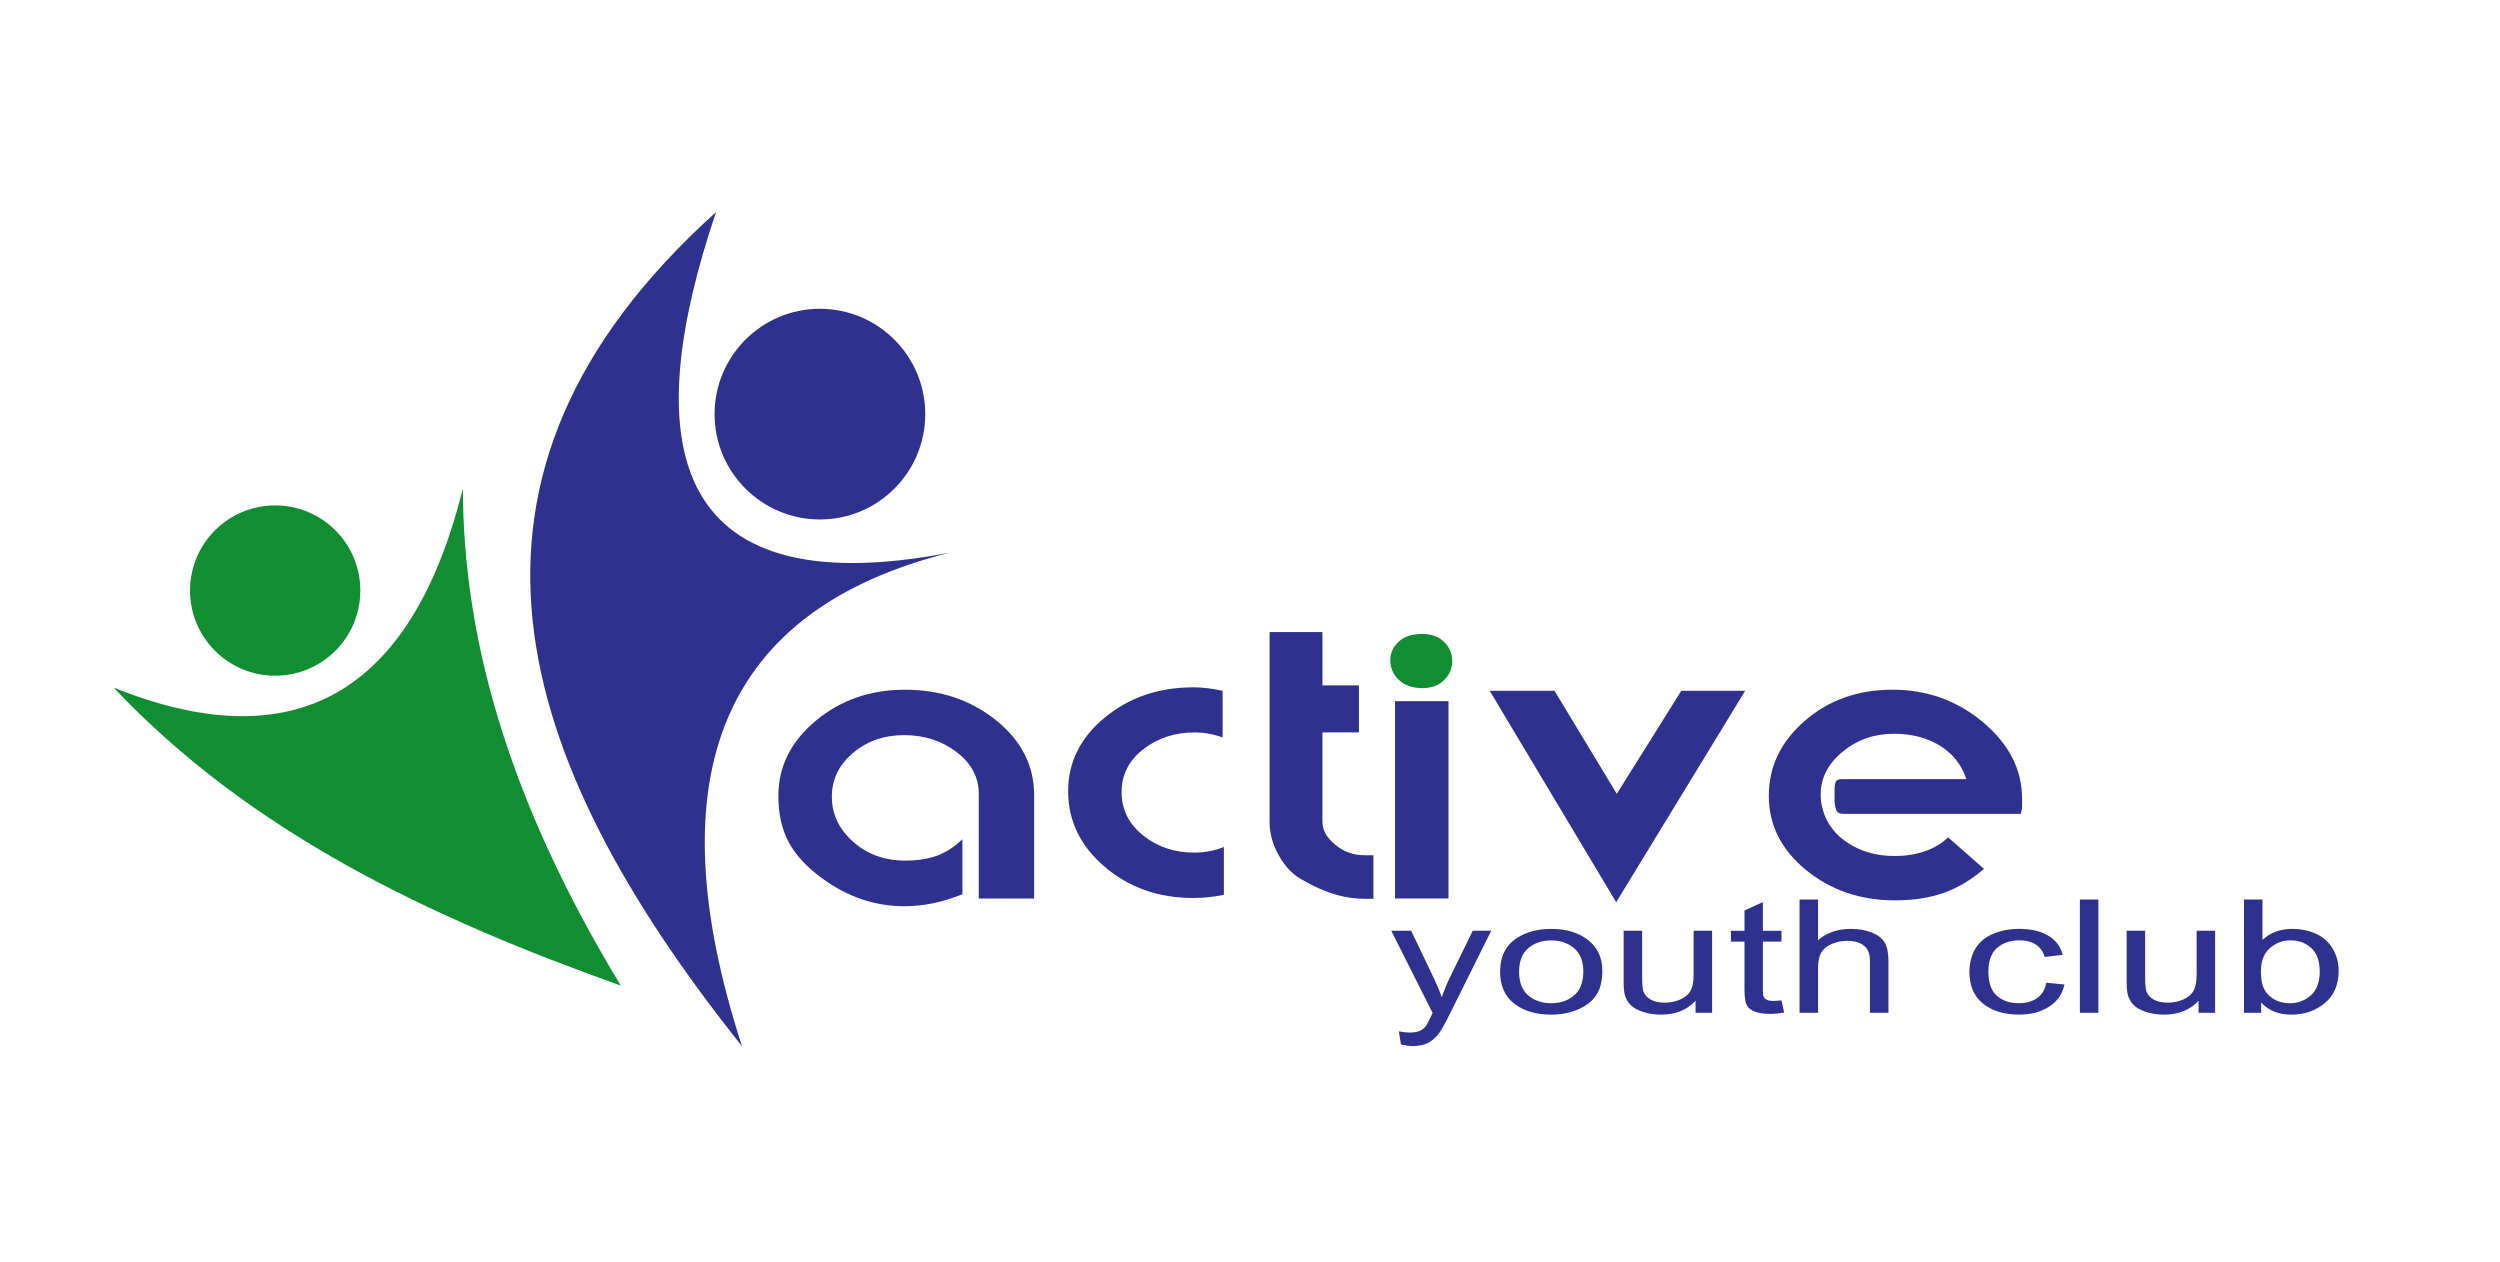 <?xml version="1.0" encoding="UTF-8"?> <!-- Generator: Adobe Illustrator 25.0.0, SVG Export Plug-In . SVG Version: 6.00 Build 0) --> <svg xmlns="http://www.w3.org/2000/svg" xmlns:xlink="http://www.w3.org/1999/xlink" id="Слой_1" x="0px" y="0px" viewBox="0 0 842 425" style="enable-background:new 0 0 842 425;" xml:space="preserve"> <style type="text/css"> .st0{clip-path:url(#SVGID_2_);fill-rule:evenodd;clip-rule:evenodd;fill:#118E31;} .st1{clip-path:url(#SVGID_2_);fill-rule:evenodd;clip-rule:evenodd;fill:#2F318F;} .st2{clip-path:url(#SVGID_2_);fill:#2F318F;} .st3{clip-path:url(#SVGID_2_);fill:#118E31;} </style> <g> <defs> <rect id="SVGID_1_" width="842" height="425"></rect> </defs> <clipPath id="SVGID_2_"> <use xlink:href="#SVGID_1_" style="overflow:visible;"></use> </clipPath> <path class="st0" d="M209.08,331.95c-64.32-22.91-124.66-51.5-170.8-100.36c60.65,24.37,100.32,2.54,117.62-67.07 C156,213.28,170.09,267.63,209.08,331.95"></path> <path class="st0" d="M92.68,170.22c15.83,0,28.68,12.84,28.68,28.68c0,15.83-12.84,28.68-28.68,28.68s-28.68-12.84-28.68-28.68 C64.01,183.06,76.85,170.22,92.68,170.22"></path> <path class="st1" d="M241.16,71.44c-99.05,89.15-68.58,184,8.75,280.93c-29.81-91.7-6.48-147.11,69.99-166.23 C222.63,204.78,215.85,146.23,241.16,71.44"></path> <path class="st1" d="M276.15,104c19.59,0,35.48,15.89,35.48,35.48c0,19.59-15.89,35.48-35.48,35.48 c-19.59,0-35.48-15.89-35.48-35.48C240.67,119.89,256.56,104,276.15,104"></path> <path class="st2" d="M662.26,262.42c-1.55-4.8-4.49-8.54-8.84-11.24c-4.34-2.7-9.54-4.05-15.53-4.05c-6.63,0-12.42,2.01-17.31,6.06 c-4.92,4.05-7.37,8.83-7.37,14.35c0,0.95,0.04,1.67,0.1,2.16c0.79,5.93,3.71,10.61,8.8,14.03c4.51,3.06,9.9,4.58,16.1,4.58 c3.54,0,6.85-0.52,9.96-1.58c3.11-1.04,5.77-2.61,7.95-4.71l12.08,10.61c-4.3,3.72-8.84,6.42-13.56,8.09 c-4.73,1.67-10.21,2.52-16.42,2.52c-11.66,0-21.66-3.42-29.99-10.25c-8.33-6.83-12.5-15.14-12.5-24.91 c0-9.89,4.05-18.32,12.14-25.32c8.07-6.98,17.91-10.47,29.5-10.47c11.66,0,21.85,3.67,30.58,11.01 c8.71,7.36,13.08,15.92,13.08,25.68v3.15c-0.21,0.9-0.36,1.57-0.42,1.98h-59.76c-1.27,0-2.08-0.45-2.44-1.35 c-0.36-0.9-0.53-2.12-0.53-3.69v-1.44v-1.8c0-1.13,0.15-2,0.42-2.57c0.28-0.56,0.95-0.85,2.01-0.85H662.26z"></path> <polygon class="st2" points="501.73,232.66 523.56,232.66 544.54,267.36 566.26,232.66 587.77,232.66 544.33,303.87 "></polygon> <path class="st3" d="M479.06,231.76c-3.39,0-6.04-0.93-7.95-2.79c-1.91-1.85-2.86-4.04-2.86-6.56c0-2.46,0.93-4.55,2.82-6.29 c1.86-1.75,4.54-2.61,7.99-2.61c3.12,0,5.62,0.95,7.52,2.88c1.7,1.74,2.54,3.83,2.54,6.29c0,2.39-0.89,4.51-2.69,6.33 C484.63,230.84,482.17,231.76,479.06,231.76"></path> <rect x="469.84" y="236.16" class="st2" width="18.01" height="66.45"></rect> <path class="st2" d="M427.6,212.87h17.8v17.98h12.29v15.83H445.4v29.85c0,1.62,0.34,3.02,1.02,4.23c0.66,1.2,1.74,2.43,3.22,3.69 c2.82,2.39,6.15,3.6,9.96,3.6h2.97v14.66h-1.63h-1.23c-3.18,0-6.29-0.41-9.33-1.26c-3.75-1.02-7.88-2.84-12.4-5.48 c-2.75-1.62-5.13-4.14-7.1-7.55c-2.18-3.78-3.28-7.61-3.28-11.51V212.87z"></path> <path class="st2" d="M412.2,285.26v16.1c-3.39,0.72-6.85,1.08-10.38,1.08c-11.66,0-21.57-3.51-29.78-10.52 c-8.2-7.01-12.29-15.5-12.29-25.45c0-9.76,4.11-18.04,12.36-24.82c8.22-6.78,18.16-10.16,29.82-10.16c3.11,0,6.4,0.4,9.85,1.17 v15.74c-2.9-1.13-6.08-1.71-9.54-1.71c-6.42,0-12.04,1.8-16.85,5.4c-5.09,3.83-7.63,8.72-7.63,14.66c0,6.06,2.54,11.02,7.63,14.93 c4.73,3.65,10.34,5.48,16.85,5.48C405.78,287.15,409.08,286.52,412.2,285.26"></path> <path class="st2" d="M324.14,282.65v18.52c-6.57,2.7-13.08,4.05-19.5,4.05c-9.9,0-19.07-3.09-27.55-9.26 c-5.3-3.83-9.11-7.93-11.44-12.28c-2.33-4.33-3.5-9.53-3.5-15.59c0-9.89,4.2-18.33,12.57-25.32c8.37-6.98,18.37-10.47,30.03-10.47 c11.93,0,22.19,3.43,30.73,10.29c8.54,6.87,12.82,15.29,12.82,25.23v34.8h-18.65v-35.25c0-5.57-2.48-10.27-7.46-14.08 c-4.98-3.79-10.87-5.7-17.65-5.7c-6.78,0-12.54,2.01-17.27,6.02c-4.73,4.01-7.1,8.9-7.1,14.66c0,5.93,2.39,11.01,7.16,15.23 c4.77,4.23,10.6,6.35,17.53,6.35c4.17,0,7.76-0.56,10.77-1.67C318.61,287.08,321.45,285.22,324.14,282.65"></path> <path class="st2" d="M471.83,351.75l-0.7-4.4c1.37,0.27,2.55,0.42,3.57,0.42c1.38,0,2.49-0.18,3.32-0.52 c0.84-0.35,1.51-0.83,2.04-1.46c0.4-0.46,1.03-1.62,1.9-3.48c0.12-0.27,0.31-0.64,0.55-1.14l-13.94-27.69h6.71l7.65,16 c0.98,2.04,1.88,4.17,2.66,6.4c0.72-2.15,1.57-4.25,2.56-6.3l7.86-16.1h6.23l-13.98,28.1c-1.5,3.04-2.67,5.12-3.5,6.27 c-1.11,1.55-2.38,2.67-3.8,3.39c-1.44,0.72-3.14,1.08-5.13,1.08C474.65,352.33,473.31,352.13,471.83,351.75 M505.23,327.29 c0-5.12,1.89-8.91,5.68-11.37c3.15-2.04,7.01-3.07,11.55-3.07c5.06,0,9.19,1.24,12.39,3.74c3.21,2.49,4.81,5.92,4.81,10.31 c0,3.56-0.71,6.36-2.13,8.39c-1.42,2.04-3.48,3.62-6.19,4.75c-2.72,1.13-5.67,1.69-8.88,1.69c-5.14,0-9.3-1.23-12.48-3.72 C506.81,335.53,505.23,331.96,505.23,327.29 M511.63,327.29c0,3.54,1.03,6.19,3.08,7.95c2.06,1.77,4.64,2.65,7.75,2.65 c3.09,0,5.67-0.89,7.73-2.66c2.04-1.77,3.07-4.47,3.07-8.09c0-3.42-1.03-6.01-3.1-7.77c-2.07-1.76-4.63-2.64-7.7-2.64 c-3.11,0-5.69,0.88-7.75,2.63C512.66,321.11,511.63,323.75,511.63,327.29 M571.07,341.11v-4.06c-2.87,3.13-6.76,4.68-11.67,4.68 c-2.16,0-4.19-0.31-6.07-0.93c-1.88-0.62-3.27-1.41-4.18-2.35c-0.92-0.95-1.56-2.11-1.93-3.47c-0.25-0.92-0.38-2.38-0.38-4.38 v-17.12h6.23v15.32c0,2.45,0.13,4.1,0.38,4.95c0.4,1.23,1.23,2.19,2.49,2.9c1.28,0.7,2.85,1.05,4.71,1.05 c1.87,0,3.61-0.36,5.26-1.07c1.64-0.72,2.8-1.71,3.47-2.94c0.69-1.24,1.03-3.05,1.03-5.4v-14.81h6.23v27.63H571.07z M600,336.92 l0.9,4.14c-1.75,0.27-3.32,0.42-4.7,0.42c-2.27,0-4.02-0.27-5.27-0.81c-1.24-0.53-2.12-1.24-2.62-2.12 c-0.51-0.87-0.77-2.72-0.77-5.52v-15.9h-4.57v-3.64h4.57v-6.85l6.2-2.81v9.66H600v3.64h-6.26v16.16c0,1.34,0.11,2.19,0.32,2.58 c0.22,0.38,0.58,0.68,1.07,0.91c0.5,0.22,1.21,0.34,2.13,0.34C597.95,337.1,598.86,337.04,600,336.92 M606.09,341.11v-38.15h6.23 v13.69c2.91-2.53,6.58-3.8,11.01-3.8c2.72,0,5.08,0.41,7.09,1.22c2.01,0.8,3.45,1.92,4.31,3.34c0.86,1.42,1.3,3.49,1.3,6.19v17.52 h-6.24v-17.52c0-2.34-0.67-4.04-2.02-5.11c-1.35-1.07-3.26-1.61-5.73-1.61c-1.84,0-3.58,0.36-5.21,1.08 c-1.63,0.72-2.79,1.7-3.47,2.93c-0.7,1.23-1.04,2.93-1.04,5.1v15.12H606.09z M689.19,330.98l6.12,0.6 c-0.66,3.17-2.37,5.66-5.14,7.45c-2.75,1.79-6.14,2.69-10.16,2.69c-5.02,0-9.07-1.23-12.12-3.7c-3.06-2.47-4.59-6.01-4.59-10.63 c0-2.98,0.66-5.6,1.97-7.83c1.32-2.24,3.32-3.92,6.01-5.04c2.68-1.12,5.61-1.68,8.77-1.68c3.99,0,7.26,0.76,9.79,2.28 c2.54,1.52,4.17,3.67,4.89,6.47l-6.06,0.7c-0.58-1.86-1.6-3.25-3.06-4.19c-1.47-0.93-3.24-1.4-5.32-1.4c-3.14,0-5.7,0.84-7.66,2.54 c-1.96,1.69-2.94,4.36-2.94,8.02c0,3.71,0.94,6.41,2.85,8.1c1.89,1.68,4.36,2.52,7.41,2.52c2.45,0,4.48-0.57,6.12-1.7 C687.71,335.06,688.75,333.33,689.19,330.98 M700.5,302.96h6.23v38.15h-6.23V302.96z M740.48,341.11v-4.06 c-2.87,3.13-6.76,4.68-11.67,4.68c-2.16,0-4.19-0.31-6.07-0.93c-1.88-0.62-3.27-1.41-4.18-2.35c-0.92-0.95-1.56-2.11-1.92-3.47 c-0.25-0.92-0.38-2.38-0.38-4.38v-17.12h6.22v15.32c0,2.45,0.13,4.1,0.38,4.95c0.4,1.23,1.23,2.19,2.49,2.9 c1.28,0.7,2.85,1.05,4.71,1.05c1.87,0,3.61-0.36,5.26-1.07c1.64-0.72,2.8-1.71,3.47-2.94c0.68-1.24,1.03-3.05,1.03-5.4v-14.81h6.23 v27.63H740.48z M761.56,341.11h-5.78v-38.15H762v13.61c2.63-2.48,5.99-3.72,10.07-3.72c2.27,0,4.41,0.35,6.43,1.03 c2.02,0.68,3.67,1.65,4.99,2.89c1.3,1.24,2.33,2.74,3.06,4.49c0.74,1.75,1.11,3.62,1.11,5.61c0,4.74-1.56,8.4-4.68,10.99 c-3.11,2.58-6.85,3.87-11.21,3.87c-4.34,0-7.74-1.36-10.21-4.09V341.11z M761.48,327.09c0,3.31,0.6,5.7,1.8,7.18 c1.96,2.42,4.62,3.62,7.96,3.62c2.73,0,5.08-0.89,7.06-2.67c1.98-1.78,2.98-4.42,2.98-7.95c0-3.61-0.96-6.27-2.86-7.98 c-1.9-1.71-4.2-2.58-6.9-2.58c-2.73,0-5.08,0.89-7.06,2.66C762.48,321.14,761.48,323.72,761.48,327.09"></path> </g> </svg> 